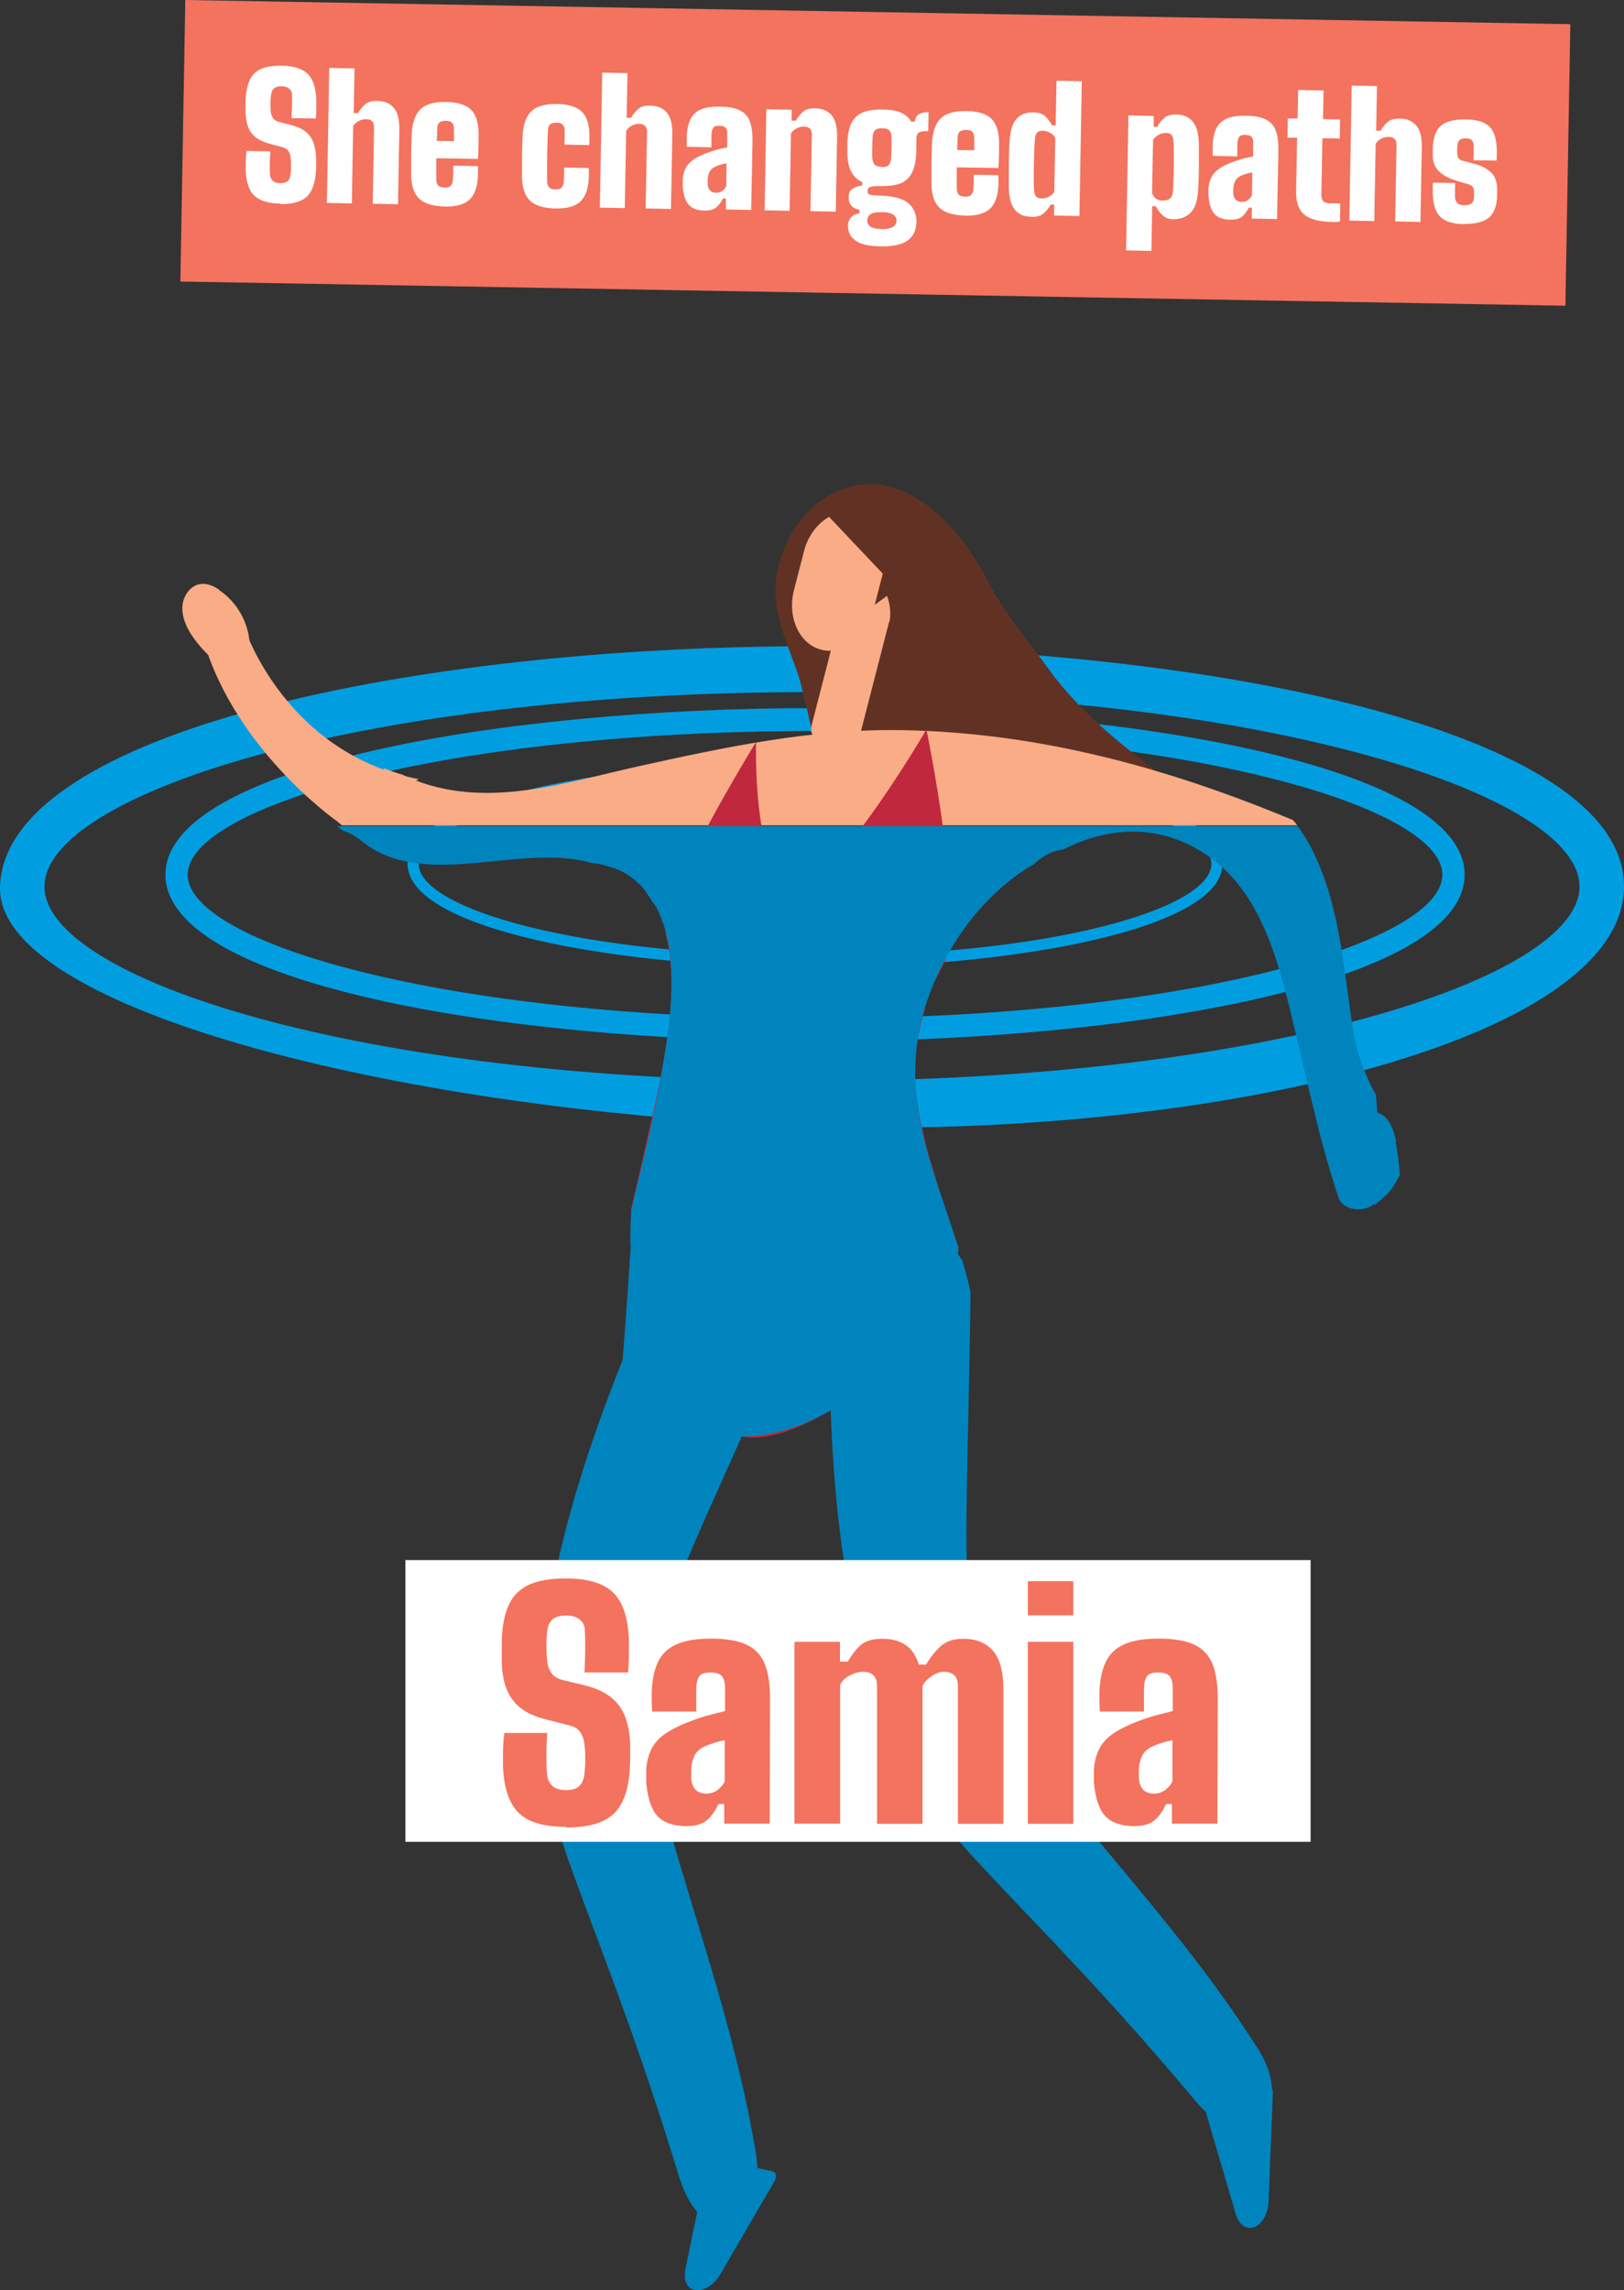 <?xml version="1.0" encoding="utf-8"?>
<svg xmlns="http://www.w3.org/2000/svg" xmlns:xlink="http://www.w3.org/1999/xlink" id="Layer_2" data-name="Layer 2" viewBox="0 0 96.38 135.91">
  <rect x="0" y="0" width="96.38" height="135.91" fill="#333333" stroke="none"/>
  <defs>
    <style>
      .cls-1 {
        clip-path: url(#clippath);
      }

      .cls-2 {
        fill: none;
      }

      .cls-2, .cls-3, .cls-4, .cls-5, .cls-6, .cls-7, .cls-8, .cls-9 {
        stroke-width: 0px;
      }

      .cls-10 {
        mix-blend-mode: multiply;
      }

      .cls-11 {
        clip-path: url(#clippath-1);
      }

      .cls-12 {
        clip-path: url(#clippath-4);
      }

      .cls-13 {
        clip-path: url(#clippath-3);
      }

      .cls-14 {
        clip-path: url(#clippath-2);
      }

      .cls-15 {
        clip-path: url(#clippath-7);
      }

      .cls-16 {
        clip-path: url(#clippath-8);
      }

      .cls-17 {
        clip-path: url(#clippath-6);
      }

      .cls-18 {
        clip-path: url(#clippath-5);
      }

      .cls-19 {
        clip-path: url(#clippath-9);
      }

      .cls-20 {
        clip-path: url(#clippath-14);
      }

      .cls-21 {
        clip-path: url(#clippath-13);
      }

      .cls-22 {
        clip-path: url(#clippath-12);
      }

      .cls-23 {
        clip-path: url(#clippath-10);
      }

      .cls-24 {
        clip-path: url(#clippath-15);
      }

      .cls-25 {
        clip-path: url(#clippath-17);
      }

      .cls-26 {
        clip-path: url(#clippath-16);
      }

      .cls-27 {
        clip-path: url(#clippath-11);
      }

      .cls-28 {
        mix-blend-mode: screen;
      }

      .cls-29 {
        isolation: isolate;
      }

      .cls-3 {
        fill: #f9ac86;
      }

      .cls-4 {
        fill: #613224;
      }

      .cls-5 {
        fill: #bf283d;
      }

      .cls-6 {
        fill: #009ee1;
      }

      .cls-7 {
        fill: #f3735e;
      }

      .cls-8 {
        fill: #fff;
      }

      .cls-9 {
        fill: #0084bd;
      }
    </style>
    <clipPath id="clippath">
      <rect class="cls-2" y="28.73" width="96.38" height="107.18"/>
    </clipPath>
    <clipPath id="clippath-1">
      <rect class="cls-2" x="0" y="28.73" width="96.38" height="107.18"/>
    </clipPath>
    <clipPath id="clippath-2">
      <rect class="cls-2" y="38.35" width="96.38" height="28.56"/>
    </clipPath>
    <clipPath id="clippath-3">
      <rect class="cls-2" x="0" y="38.35" width="96.38" height="28.56"/>
    </clipPath>
    <clipPath id="clippath-4">
      <rect class="cls-2" x="9.82" y="42.03" width="77.1" height="19.77"/>
    </clipPath>
    <clipPath id="clippath-5">
      <rect class="cls-2" x="9.82" y="42.03" width="77.1" height="19.77"/>
    </clipPath>
    <clipPath id="clippath-6">
      <rect class="cls-2" x="9.82" y="42.03" width="77.1" height="19.77"/>
    </clipPath>
    <clipPath id="clippath-7">
      <rect class="cls-2" x="9.82" y="42.03" width="77.1" height="19.77"/>
    </clipPath>
    <clipPath id="clippath-8">
      <rect class="cls-2" y="38.35" width="96.38" height="28.56"/>
    </clipPath>
    <clipPath id="clippath-9">
      <rect class="cls-2" x="0" y="38.35" width="96.38" height="28.56"/>
    </clipPath>
    <clipPath id="clippath-10">
      <rect class="cls-2" y="38.35" width="96.38" height="28.56"/>
    </clipPath>
    <clipPath id="clippath-11">
      <rect class="cls-2" x="0" y="38.35" width="96.38" height="28.56"/>
    </clipPath>
    <clipPath id="clippath-12">
      <rect class="cls-2" x="24.19" y="45.13" width="48.36" height="12.27"/>
    </clipPath>
    <clipPath id="clippath-13">
      <rect class="cls-2" x="24.19" y="45.13" width="48.36" height="12.28"/>
    </clipPath>
    <clipPath id="clippath-14">
      <rect class="cls-2" x="24.19" y="45.13" width="48.36" height="12.27"/>
    </clipPath>
    <clipPath id="clippath-15">
      <rect class="cls-2" x="24.19" y="45.13" width="48.36" height="12.28"/>
    </clipPath>
    <clipPath id="clippath-16">
      <rect class="cls-2" x="20.02" y="49.02" width="63.09" height="86.89"/>
    </clipPath>
    <clipPath id="clippath-17">
      <rect class="cls-2" x="20.03" y="49.02" width="63.09" height="86.89"/>
    </clipPath>
  </defs>
  <g id="Layer_1-2" data-name="Layer 1">
    <g>
      <g class="cls-29">
        <g class="cls-1">
          <g class="cls-11">
            <g class="cls-28">
              <g class="cls-14">
                <g class="cls-13">
                  <g class="cls-10">
                    <g class="cls-12">
                      <g class="cls-18">
                        <g class="cls-10">
                          <g class="cls-17">
                            <g class="cls-15">
                              <path class="cls-6" d="m48.37,61.8c-18.69,0-38.55-3.47-38.55-9.89s19.86-9.89,38.55-9.89,38.55,3.47,38.55,9.89-19.86,9.89-38.55,9.89m0-18.42c-21.94,0-37.23,4.49-37.23,8.53s15.29,8.53,37.23,8.53,37.23-4.49,37.23-8.53-15.29-8.53-37.23-8.53"/>
                            </g>
                          </g>
                        </g>
                      </g>
                    </g>
                  </g>
                  <g class="cls-10">
                    <g class="cls-16">
                      <g class="cls-19">
                        <g class="cls-10">
                          <g class="cls-23">
                            <g class="cls-27">
                              <path class="cls-6" d="m48.19,66.84C24.72,66.08-.26,60.04,0,52.6c.33-9.25,24.82-14.25,48.19-14.25s48.19,4.99,48.19,14.25-24.84,15.01-48.19,14.25m0-25.78c-26.84,0-45.55,6.08-45.55,11.54s18.71,11.54,45.55,11.54,45.55-6.08,45.55-11.54-18.71-11.54-45.55-11.54"/>
                            </g>
                          </g>
                        </g>
                      </g>
                    </g>
                  </g>
                  <g class="cls-10">
                    <g class="cls-22">
                      <g class="cls-21">
                        <g class="cls-10">
                          <g class="cls-20">
                            <g class="cls-24">
                              <path class="cls-6" d="m48.37,57.41c-11.89,0-24.18-2.29-24.18-6.14s12.29-6.14,24.18-6.14,24.18,2.29,24.18,6.14-12.3,6.14-24.18,6.14m0-11.6c-14.07,0-23.52,2.82-23.52,5.46s9.45,5.46,23.52,5.46,23.52-2.82,23.52-5.46-9.45-5.46-23.52-5.46"/>
                            </g>
                          </g>
                        </g>
                      </g>
                    </g>
                  </g>
                </g>
              </g>
            </g>
            <path class="cls-4" d="m49.05,48.17h20.16c.31-.43.62-.86.9-1.31-2.87-2.11-5.78-4.26-7.88-7.16-.98-1.36-2.49-3.2-3.31-4.67-2.35,3.67-6.22,6.45-10.48,7.06.22,1.68.29,3.4.48,5.01.04.36.1.72.15,1.08h0Z"/>
            <path class="cls-4" d="m59.54,36.3c-.52-1.09-1.06-2.17-1.7-3.17-1.61-2.55-4.08-4.7-6.79-4.37-2,.24-3.87,1.91-4.64,4.14-.98,2.85.15,4.75.98,7.21.17.51.67,2.68.78,3.22,1.68-.16,2.93-1.32,4.44-.54,2.78-1.42,5.33-3.65,6.93-6.49h0Z"/>
            <path class="cls-3" d="m51.33,34.3c.5.13.76.74.61,1.35-.15.61-.68.99-1.18.87-.5-.14-.76-.74-.61-1.35.16-.61.69-1,1.18-.87"/>
            <path class="cls-3" d="m49.21,30.67c-.68.38-1.25,1.1-1.49,2.02l-.6,2.33c-.41,1.6.31,3.19,1.6,3.53,1.29.35,2.68-.66,3.09-2.26l.58-2.25-3.19-3.37h0Z"/>
            <path class="cls-3" d="m50.36,44.33l-1.89-.51c-.26-.07-.4-.42-.3-.79l1.74-6.75c.09-.36.38-.6.64-.53l1.88.51c.26.07.4.42.3.78l-1.74,6.76c-.09.36-.38.6-.64.53"/>
            <path class="cls-3" d="m52.77,36.95s.21-.68-.13-1.59l-1.09.8,1.22.79Z"/>
            <path class="cls-3" d="m53.52,43.33c-5.35-.09-10.45,1-15.66,2.15-4.51,1-9.07,2.58-13.56.69-.14-.06-.27-.13-.4-.19-.36-.11-.72-.23-1.08-.38-.88,1.12-1.8,2.16-2.84,3.12.11.09.21.17.32.26h56.69c-.08-.11-.17-.21-.25-.31-7.41-3.09-15.05-5.2-23.21-5.34h0Z"/>
            <path class="cls-3" d="m19.98,48.72s-6.45-4.51-8.1-11.45c0,0,.64-1.71,1.66-.79l1.02.92s2.47,7.35,10.3,8.84l-4.87,2.48Z"/>
            <path class="cls-3" d="m13,34.99c-.33-.22-.72-.39-1.11-.33-.63.09-1.07.77-1.07,1.43,0,.66.31,1.27.69,1.8.4.55.87,1.03,1.39,1.46.17.11.32.24.45.38.33.17.66.28.97.03.42-.36.54-.98.5-1.54-.07-1.29-.77-2.52-1.83-3.21h0Z"/>
            <path class="cls-5" d="m39.52,55.41c-.5-1.89,5.35-11.38,5.35-11.38,0,0-.22,7.06,1.86,8.48,2.08,1.42,8.25-9.22,8.25-9.22,0,0,2.34,11.28,1.02,13.92-.48.95-.81,1.41-1.11,2.62-.55,2.24-1.07,3.87.19,8.59.06.24.49,1.62.54,1.8,1.58,5.67-6.33,13.46-6.33,13.46,0,0-3.15,2.04-5.28,1.56-2.13-.48-6.57-13.41-6.57-13.41,0,0,.45-1.93,1.04-4.56.82-3.64,1.95-8.36,1.02-11.87h.02Z"/>
            <g class="cls-10">
              <g class="cls-26">
                <g class="cls-25">
                  <path class="cls-9" d="m82.86,67.76c-.11-.52-.25-1.03-.6-1.41l-.03-.03c-.13-.13-.3-.23-.49-.3-.03-.37-.06-.72-.09-1.07-.65-1.14-1.12-2.42-1.36-3.9-.56-3.58-.74-7.14-2.33-10.46-.28-.57-.59-1.08-.94-1.56H20.02c.1.09.21.17.32.25.38.13.75.33,1.11.62,3.69,3.02,9.45.07,13.68,1.32.35.02.68.09.96.2.64.14,1.28.48,1.9,1.09.11.11.2.23.3.35.19.29.41.62.66.98,1.58,3.01.72,7.6.17,10.59-.46,2.53-1.1,4.96-1.66,7.42-.06,1.2-.07,1.97-.03,2.09-.13,2.11-.29,4.35-.48,6.77-1.84,4.6-3.47,9.51-4.33,14.43-.39,2.22-.62,4.44-.66,6.63-.09,6.37,3.52,11.6,8.31,27.3.31,1.01.69,1.72,1.11,2.19l-.7,3.39c-.31,1.52,1.24,1.72,2.08.29l3.2-5.49c.15-.26.11-.54-.09-.59l-.93-.21c0-.26-.03-.53-.07-.81-1-6.1-2.9-11.76-4.65-17.65-1.94-6.57-2.43-9.16-.89-13.83.87-2.66,2.4-5.98,4.69-11.11,1.9,0,3.68-.64,5.28-1.56.15,4.33.58,8.75,1.54,12.96.5,2.19,1.14,4.33,1.96,6.36,2.38,5.88,7.71,9.22,18.17,21.69.21.25.42.47.62.66,0,.03,0,.05,0,.07l1.74,5.93c.44,1.48,1.9.9,1.96-.77l.25-6.38c0-.11-.02-.2-.05-.28-.05-.71-.29-1.48-.76-2.23-3.27-5.19-7.21-9.62-11.08-14.32-4.32-5.25-5.77-7.43-6.17-12.34-.29-3.72,0-8.99.12-18.36-.14-.63-.3-1.25-.48-1.86-.08-.13-.17-.26-.27-.39.01-.13.02-.27.03-.4-1.46-4.65-3.59-9.02-2-14.2,1.06-3.46,3.39-6.77,6.5-8.56.54-.52,1.13-.79,1.72-.86,2.75-1.39,5.84-1.59,8.73.48,2.43,1.74,3.59,4.73,4.35,7.56,1.14,4.26,1.89,8.59,3.31,12.77.07.09.15.17.23.25.42.34,1.13.43,1.7.07.05-.03.09-.08.15-.11v.07c.11-.07.24-.15.36-.22-.49.26-.19.07.05-.09.06-.07.38-.36.44-.43.05-.06.11-.13.15-.19.02-.03.04-.06.08-.11.13-.23.28-.44.4-.67,0-.01.01-.03.03-.04-.05-.68-.13-1.34-.26-1.99h0Z"/>
                </g>
              </g>
            </g>
          </g>
        </g>
      </g>
      <rect class="cls-8" x="24.06" y="92.58" width="53.72" height="16.72"/>
      <g>
        <path class="cls-7" d="m33.59,108.41c-1.32,0-2.26-.28-2.82-.84-.56-.56-.87-1.48-.92-2.78,0-.19,0-.4,0-.63s0-.46.02-.69c.01-.23.03-.44.06-.63h2.54c-.02.44-.04.87-.04,1.3,0,.43,0,.82.04,1.17.03.29.14.52.32.68s.45.24.81.24.61-.08.78-.24c.16-.16.27-.39.3-.68.02-.2.04-.41.05-.61,0-.2,0-.4,0-.6,0-.2-.03-.4-.05-.61-.02-.25-.1-.48-.23-.68-.13-.2-.34-.34-.63-.41l-1.48-.38c-.62-.16-1.12-.39-1.49-.7-.37-.3-.63-.68-.8-1.13-.17-.45-.26-.97-.27-1.57,0-.26,0-.5,0-.71s0-.42,0-.64c.04-.86.18-1.55.44-2.08.25-.53.66-.91,1.2-1.16.55-.24,1.27-.36,2.18-.36,1.28,0,2.21.28,2.78.83.58.56.89,1.48.94,2.77.01.26.01.57,0,.94,0,.37-.02.72-.04,1.04h-2.59c.02-.41.03-.83.04-1.24,0-.41,0-.83-.02-1.24,0-.29-.11-.51-.31-.67-.2-.16-.47-.23-.81-.23-.36,0-.63.08-.8.23-.17.16-.28.38-.31.67-.04.31-.05.61-.05.93s.02.62.05.93c.03.24.11.46.25.66.14.2.36.33.67.41l1.28.31c.67.16,1.2.4,1.59.72.39.31.67.71.84,1.17.17.46.27,1.01.29,1.62,0,.14,0,.28,0,.43s0,.3,0,.45c0,.15-.01.29-.02.43-.05,1.3-.36,2.22-.93,2.78-.57.56-1.52.84-2.85.84Z"/>
        <path class="cls-7" d="m40.8,108.37c-.8,0-1.38-.19-1.76-.58s-.6-1.06-.69-2.01c0-.11,0-.24,0-.4s0-.29,0-.4c.04-.49.16-.91.35-1.26.19-.34.48-.65.88-.9.39-.26.91-.5,1.56-.74.32-.12.64-.22.94-.3.3-.08.62-.16.95-.24v-1.39c0-.29-.06-.51-.18-.67-.12-.16-.35-.23-.71-.23-.29,0-.5.06-.61.19-.11.13-.18.33-.2.62,0,.08-.01.23-.01.43,0,.2,0,.41,0,.61,0,.21,0,.36.01.47h-2.63c0-.07-.01-.23-.02-.5s0-.5,0-.7c.03-.73.16-1.32.39-1.78s.59-.8,1.1-1.02c.5-.22,1.19-.33,2.04-.33s1.59.12,2.1.36c.51.24.87.63,1.08,1.15s.31,1.21.31,2.05l-.02,7.42h-2.7v-1.17h-.34c-.22.46-.46.79-.73,1s-.65.31-1.12.31Zm1.13-1.93c.23,0,.44-.07.63-.2s.34-.31.45-.52v-2.45c-.22.04-.42.09-.63.16-.2.06-.38.13-.54.2-.31.14-.52.33-.63.57-.11.23-.18.5-.19.78,0,.11,0,.22,0,.31s0,.18,0,.27c.03.29.12.51.27.66.15.15.37.22.64.22Z"/>
        <path class="cls-7" d="m47.15,108.23v-10.8h2.7v1.17h.47c.25-.43.52-.77.79-1,.28-.23.7-.35,1.26-.35s.99.12,1.36.36c.37.24.63.63.8,1.17h.43c.25-.43.54-.79.87-1.09s.78-.44,1.34-.44c.75,0,1.33.23,1.75.7.42.47.63,1.25.63,2.34v7.94h-2.7v-8.17c0-.29-.07-.5-.21-.64-.14-.14-.35-.21-.63-.21-.22,0-.46.08-.71.25-.25.17-.43.36-.55.58v8.19h-2.7v-8.17c0-.29-.07-.5-.21-.64-.14-.14-.35-.21-.63-.21-.24,0-.5.07-.77.21-.28.14-.47.33-.58.56v8.24h-2.7Z"/>
        <path class="cls-7" d="m61,95.86v-2.03h2.7v2.03h-2.7Zm0,12.37v-10.8h2.7v10.8h-2.7Z"/>
        <path class="cls-7" d="m67.37,108.37c-.8,0-1.38-.19-1.76-.58s-.6-1.06-.69-2.01c0-.11,0-.24,0-.4s0-.29,0-.4c.04-.49.16-.91.35-1.26.19-.34.48-.65.88-.9.39-.26.91-.5,1.56-.74.32-.12.64-.22.94-.3.3-.08.62-.16.95-.24v-1.39c0-.29-.06-.51-.18-.67-.12-.16-.35-.23-.71-.23-.29,0-.5.06-.61.19-.11.13-.18.33-.2.62,0,.08-.01.23-.01.43,0,.2,0,.41,0,.61,0,.21,0,.36.01.47h-2.63c0-.07-.01-.23-.02-.5s0-.5,0-.7c.03-.73.16-1.32.39-1.78s.59-.8,1.1-1.02c.5-.22,1.19-.33,2.04-.33s1.59.12,2.1.36c.51.24.87.63,1.08,1.15s.31,1.21.31,2.05l-.02,7.42h-2.7v-1.17h-.34c-.22.46-.46.79-.73,1s-.65.31-1.12.31Zm1.13-1.93c.23,0,.44-.07.63-.2s.34-.31.45-.52v-2.45c-.22.04-.42.09-.63.16-.2.06-.38.13-.54.2-.31.14-.52.33-.63.57-.11.23-.18.5-.19.78,0,.11,0,.22,0,.31s0,.18,0,.27c.03.29.12.51.27.66.15.15.37.22.64.22Z"/>
      </g>
      <rect class="cls-7" x="43.59" y="-32.03" width="16.71" height="82.21" transform="translate(41.97 60.85) rotate(-89)"/>
      <g>
        <path class="cls-8" d="m16.63,12.08c-.73-.01-1.25-.18-1.56-.49-.31-.31-.47-.83-.49-1.55,0-.11,0-.22,0-.35,0-.13,0-.26.02-.38,0-.13.02-.25.04-.35l1.41.02c-.02.24-.03.48-.04.72,0,.24,0,.45.01.65.01.16.07.29.17.38.1.09.25.14.45.14.2,0,.34-.04.43-.12.09-.09.15-.21.17-.37.02-.11.03-.23.03-.34,0-.11,0-.22,0-.34s-.01-.22-.02-.34c-.01-.14-.05-.27-.12-.38-.07-.11-.19-.19-.35-.24l-.82-.22c-.34-.1-.62-.23-.82-.4-.2-.17-.34-.38-.43-.63-.09-.25-.13-.54-.14-.88,0-.15,0-.28,0-.39,0-.11,0-.23.01-.36.03-.48.12-.86.26-1.15.15-.29.37-.5.68-.63.31-.13.71-.19,1.21-.18.71.01,1.22.18,1.54.49.31.31.48.83.5,1.55,0,.14,0,.32,0,.52,0,.21-.02.4-.03.57l-1.44-.02c.01-.23.02-.46.03-.69s0-.46,0-.69c0-.16-.06-.28-.17-.37-.11-.09-.26-.13-.44-.14-.2,0-.35.04-.45.12-.1.09-.16.21-.18.37-.02.17-.04.34-.04.51,0,.17,0,.35.02.52.01.13.06.26.13.37.07.11.2.19.37.23l.71.18c.37.1.66.23.88.41.21.18.36.4.45.66.09.26.14.56.15.91,0,.08,0,.16,0,.24s0,.17,0,.25c0,.08,0,.16-.01.24-.04.72-.22,1.23-.54,1.54-.32.3-.85.45-1.59.44Z"/>
        <path class="cls-8" d="m19.4,12.03l.14-8,1.5.03-.05,2.65h.26c.14-.23.29-.42.45-.54.16-.13.39-.19.7-.18.42,0,.74.14.97.41.23.26.34.7.33,1.31l-.08,4.41-1.5-.03.08-4.54c0-.16-.04-.28-.12-.36-.08-.08-.2-.12-.36-.12-.13,0-.28.03-.43.11-.15.08-.26.18-.33.31l-.08,4.58-1.5-.03Z"/>
        <path class="cls-8" d="m26.39,12.25c-.68-.01-1.18-.16-1.49-.44-.31-.28-.48-.74-.5-1.37,0-.11,0-.29,0-.52,0-.23,0-.49,0-.77,0-.28.01-.54.02-.78,0-.24.02-.43.02-.55.06-.65.24-1.1.56-1.38.31-.27.8-.4,1.47-.39s1.15.16,1.45.43c.3.27.46.72.48,1.34,0,.07,0,.2,0,.39,0,.19,0,.39-.01.61,0,.22-.01.43-.03.61l-2.47-.04c0,.21,0,.42,0,.63,0,.21,0,.41,0,.6,0,.18.04.31.12.39.08.08.21.12.39.12.16,0,.28-.03.35-.11.07-.07.12-.2.13-.38,0-.08.01-.19.02-.33,0-.14,0-.3,0-.48l1.46.03s0,.12.01.27c0,.15,0,.27-.01.38-.04.63-.21,1.08-.52,1.36-.31.27-.79.4-1.45.39Zm-.47-3.89l1.02.02c0-.12,0-.23,0-.34,0-.11,0-.2,0-.27s0-.12,0-.14c0-.16-.05-.28-.12-.35-.07-.07-.19-.11-.36-.11-.17,0-.3.03-.38.1-.08.07-.12.18-.13.34,0,.12-.01.24-.01.37,0,.12-.01.25-.02.38Z"/>
        <path class="cls-8" d="m33.5,8.58c0-.06,0-.15.01-.26,0-.11,0-.23,0-.34,0-.11,0-.19,0-.24,0-.16-.05-.28-.12-.35-.07-.07-.19-.11-.36-.11-.17,0-.3.03-.38.1-.08.07-.12.18-.13.34-.01.24-.02.48-.03.74s-.01.51-.02.77c0,.26,0,.52,0,.77,0,.25,0,.49,0,.73,0,.18.04.31.12.39.08.08.21.12.39.12.16,0,.28-.03.35-.11s.12-.2.13-.38c0-.08.01-.19.02-.33,0-.14,0-.3,0-.48l1.46.03s0,.12.01.27c0,.15,0,.27-.01.38-.04.63-.21,1.08-.52,1.36s-.79.4-1.45.39c-.68-.01-1.18-.16-1.49-.44-.31-.28-.48-.74-.5-1.37,0-.11,0-.29,0-.52,0-.23,0-.49,0-.77,0-.28.01-.54.02-.78,0-.24.02-.43.02-.55.06-.65.24-1.1.56-1.38.31-.27.8-.4,1.47-.39.67.01,1.15.16,1.45.43s.46.72.48,1.34c0,.11,0,.24,0,.39,0,.15-.01.24-.02.28l-1.46-.03Z"/>
        <path class="cls-8" d="m35.6,12.31l.14-8,1.5.03-.05,2.65h.26c.14-.23.29-.42.45-.54.16-.13.39-.19.7-.18.42,0,.74.14.97.41.23.26.34.7.33,1.31l-.08,4.41-1.5-.03.08-4.54c0-.16-.04-.28-.12-.36-.08-.08-.2-.12-.36-.12-.13,0-.28.03-.43.11-.15.08-.26.18-.33.31l-.08,4.58-1.5-.03Z"/>
        <path class="cls-8" d="m41.85,12.5c-.44,0-.77-.12-.97-.34-.2-.22-.33-.59-.36-1.12,0-.06,0-.13,0-.22,0-.09,0-.16,0-.22.03-.27.1-.5.21-.69.11-.19.28-.35.5-.49s.51-.27.88-.4c.18-.06.36-.12.52-.16.17-.04.35-.08.53-.12v-.77c.02-.16-.01-.28-.08-.37s-.19-.13-.39-.14c-.16,0-.28.03-.34.1-.06.07-.1.18-.12.34,0,.05,0,.12-.01.24,0,.11,0,.23,0,.34,0,.12,0,.2,0,.26l-1.46-.03s0-.13,0-.28c0-.15,0-.28,0-.39.02-.4.1-.73.23-.99.13-.25.34-.44.62-.56.28-.12.66-.17,1.14-.16.5,0,.88.08,1.16.22.28.14.48.36.59.65.11.29.16.67.16,1.14l-.08,4.12-1.5-.03v-.65s-.18,0-.18,0c-.12.25-.26.43-.42.55-.15.11-.36.17-.63.16Zm.65-1.06c.13,0,.25-.03.35-.1.1-.07.19-.17.25-.29l.02-1.36c-.12.02-.24.05-.35.08-.11.03-.21.07-.3.11-.17.08-.29.18-.36.31-.06.13-.1.27-.11.43,0,.06,0,.12,0,.17,0,.05,0,.1,0,.15.01.16.06.28.15.37.08.08.2.13.36.13Z"/>
        <path class="cls-8" d="m45.38,12.48l.1-6,1.5.03v.65s.25,0,.25,0c.14-.24.29-.42.45-.55.16-.13.39-.19.7-.18.42,0,.74.14.97.41.23.26.34.7.33,1.31l-.08,4.41-1.5-.03.08-4.54c0-.16-.04-.28-.12-.36-.08-.08-.2-.12-.36-.12-.13,0-.28.04-.43.11-.15.08-.26.18-.33.31l-.08,4.58-1.5-.03Z"/>
        <path class="cls-8" d="m52.24,14.62c-.61-.01-1.06-.1-1.35-.27-.3-.17-.47-.4-.54-.69,0-.04-.02-.1-.02-.17,0-.07,0-.14,0-.2.02-.15.09-.29.2-.41.11-.12.27-.2.48-.22v-.21c-.18-.03-.33-.1-.44-.2s-.18-.23-.2-.4c0-.05,0-.1,0-.15s0-.11.01-.17c.02-.15.1-.26.25-.35s.32-.14.54-.17v-.21c-.29-.13-.5-.33-.64-.59-.14-.26-.22-.6-.24-1.02,0-.1,0-.2,0-.28s0-.16,0-.23c0-.07,0-.14,0-.21,0-.07,0-.14.01-.21.03-.41.12-.75.26-1.01.14-.26.36-.46.65-.58.29-.12.69-.18,1.18-.17.45,0,.81.07,1.07.18.26.11.47.29.62.54h.21c.03-.21.11-.36.24-.44s.32-.13.58-.13l-.02,1.13h-.16c-.17,0-.3.03-.4.09-.1.07-.15.2-.15.4v.28c0,.06,0,.12,0,.17,0,.05,0,.11,0,.16,0,.05,0,.11,0,.17,0,.06,0,.13-.02.21-.03.44-.12.79-.27,1.05-.14.26-.36.45-.64.57-.29.11-.67.17-1.14.16-.32,0-.54.01-.65.05-.11.04-.17.11-.17.2v.03c0,.07,0,.12.03.16.02.04.08.07.19.09s.29.03.54.04c.72.02,1.23.15,1.55.37.32.22.51.53.57.93.01.07.02.14.02.22,0,.08,0,.16-.02.26-.04.28-.14.52-.3.7-.16.18-.39.32-.69.41-.3.09-.68.13-1.13.12Zm.05-1.02c.18,0,.33,0,.45-.04.12-.03.22-.07.29-.12.07-.05.12-.12.15-.19.02-.06.03-.11.03-.16,0-.05-.01-.1-.03-.15-.03-.08-.08-.14-.15-.19-.07-.05-.16-.09-.28-.12-.12-.03-.26-.04-.43-.04-.26,0-.46.02-.58.08-.12.06-.2.14-.24.24-.02.05-.03.11-.03.16,0,.06,0,.11.02.15.02.07.06.14.12.19.06.06.15.1.26.13.11.03.25.05.42.05Zm.03-3.68c.22,0,.36-.04.43-.13.07-.09.11-.2.13-.33,0-.07.01-.17.02-.29,0-.12,0-.25.01-.39,0-.14,0-.27,0-.39,0-.12,0-.22,0-.29-.01-.16-.05-.28-.13-.36-.08-.08-.21-.13-.42-.13-.2,0-.35.04-.43.12-.08.08-.13.21-.14.37,0,.15-.02.29-.02.41,0,.13,0,.24-.01.35,0,.11,0,.2,0,.29,0,.09,0,.17.01.23.01.13.05.25.11.35.06.11.21.16.45.17Z"/>
        <path class="cls-8" d="m57.27,12.79c-.68-.01-1.18-.16-1.49-.44-.31-.28-.48-.74-.5-1.37,0-.11,0-.29,0-.52,0-.23,0-.49,0-.77,0-.28.01-.54.02-.78,0-.24.02-.43.02-.55.06-.65.24-1.1.56-1.38.31-.27.8-.4,1.48-.39.67.01,1.15.16,1.45.43.3.28.46.72.48,1.34,0,.07,0,.2,0,.39,0,.19,0,.39-.01.61,0,.22-.01.43-.03.61l-2.47-.04c0,.21,0,.42,0,.63,0,.21,0,.41,0,.6,0,.18.04.31.12.39.08.08.21.12.39.12.16,0,.28-.03.35-.11.07-.07.12-.2.13-.38,0-.08.01-.19.02-.33,0-.14,0-.3,0-.48l1.46.03s0,.12.01.27c0,.15,0,.27-.01.38-.04.63-.21,1.08-.52,1.36-.31.27-.79.4-1.45.39Zm-.47-3.89l1.02.02c0-.12,0-.23,0-.34,0-.11,0-.2,0-.27s0-.12,0-.14c0-.16-.05-.28-.12-.35-.07-.07-.19-.11-.36-.11-.17,0-.3.03-.38.1-.08.07-.12.18-.13.34,0,.12-.01.24-.01.37,0,.12-.01.25-.02.38Z"/>
        <path class="cls-8" d="m61.18,12.86c-.41,0-.73-.14-.95-.41-.22-.27-.34-.7-.36-1.3,0-.16,0-.36,0-.61,0-.25,0-.52,0-.8s.01-.55.02-.8c0-.25.02-.46.03-.61.04-.61.18-1.04.42-1.29.24-.26.56-.38.97-.37.32,0,.55.07.7.21.15.13.29.32.43.56h.21s.05-2.65.05-2.65l1.5.03-.14,8-1.5-.03v-.65s-.2,0-.2,0c-.14.24-.3.42-.46.55-.16.13-.4.19-.72.18Zm.64-1.08c.14,0,.28-.03.43-.11.15-.07.26-.18.32-.31l.06-3.16c-.06-.13-.16-.24-.31-.32-.15-.08-.29-.12-.43-.12-.15,0-.27.03-.34.11-.07.08-.12.19-.13.35-.02.29-.04.62-.05,1-.01.38-.02.76-.02,1.13,0,.37,0,.69.02.95,0,.16.05.28.12.36.07.08.18.12.34.12Z"/>
        <path class="cls-8" d="m66.83,14.85l.14-8,1.5.03v.65s.2,0,.2,0c.14-.24.29-.42.45-.55.16-.13.39-.19.7-.18.42,0,.74.14.96.41.23.26.35.7.37,1.31,0,.16,0,.36,0,.61,0,.25,0,.52,0,.8s-.01.55-.02.8c0,.25-.02.46-.03.61-.04.6-.19,1.03-.45,1.29s-.6.38-1.02.38c-.22,0-.41-.06-.57-.18-.16-.12-.32-.31-.47-.59h-.21s-.05,2.65-.05,2.65l-1.5-.03Zm2.2-2.95c.16,0,.29-.03.39-.11.1-.07.16-.19.18-.35.02-.2.03-.42.04-.68.01-.26.02-.53.02-.82,0-.29,0-.57,0-.84,0-.27,0-.52-.02-.73,0-.16-.05-.28-.11-.36-.07-.08-.18-.12-.34-.12-.13,0-.28.03-.43.11-.15.08-.26.18-.33.31l-.06,3.16c.07.15.15.27.25.33.1.07.23.1.39.11Z"/>
        <path class="cls-8" d="m73.05,13.04c-.44,0-.77-.12-.97-.34-.2-.22-.33-.59-.36-1.12,0-.06,0-.13,0-.22,0-.09,0-.16,0-.22.03-.27.1-.5.21-.69.11-.19.28-.35.5-.49.22-.14.51-.27.88-.4.18-.06.36-.12.53-.16.17-.04.35-.08.53-.12v-.77c.02-.16-.01-.28-.08-.37s-.19-.13-.39-.14c-.16,0-.28.03-.34.1-.06.07-.1.18-.12.34,0,.05,0,.12-.01.24,0,.11,0,.23,0,.34,0,.12,0,.2,0,.26l-1.46-.03s0-.13,0-.28c0-.15,0-.28,0-.39.02-.4.1-.73.23-.99.13-.25.34-.44.62-.56.28-.12.66-.17,1.14-.16.5,0,.88.08,1.16.22.28.14.48.36.59.65.11.29.16.67.16,1.14l-.08,4.12-1.5-.03v-.65s-.18,0-.18,0c-.12.25-.26.43-.42.55-.15.11-.36.17-.63.16Zm.65-1.06c.13,0,.25-.03.35-.1.1-.07.19-.17.25-.29l.02-1.36c-.12.02-.24.05-.35.08-.11.03-.21.07-.3.11-.17.08-.29.18-.36.31-.06.13-.1.27-.12.43,0,.06,0,.12,0,.17,0,.05,0,.1,0,.15.01.16.06.28.15.37.08.08.2.13.36.13Z"/>
        <path class="cls-8" d="m79.04,13.17c-.76-.01-1.31-.16-1.64-.44-.33-.28-.49-.74-.48-1.37l.06-3.19h-.57s.02-1.14.02-1.14h.58s.03-1.69.03-1.69l1.51.03-.03,1.7,1.01.02-.02,1.13-1.03-.02-.06,3.36c0,.18.04.31.12.39.08.08.26.12.52.12.08,0,.15,0,.23,0,.07,0,.16,0,.25,0l-.02,1.07c-.07.02-.15.03-.23.04-.08,0-.17,0-.25,0Z"/>
        <path class="cls-8" d="m80.08,13.08l.14-8,1.5.03-.05,2.65h.26c.14-.23.29-.42.45-.54.16-.13.39-.19.7-.18.42,0,.74.14.97.41.23.26.34.7.33,1.31l-.08,4.41-1.5-.03.08-4.54c0-.16-.04-.28-.12-.36-.08-.08-.2-.12-.36-.12-.13,0-.28.03-.43.11-.15.08-.26.18-.33.31l-.08,4.58-1.5-.03Z"/>
        <path class="cls-8" d="m86.85,13.3c-.64-.01-1.1-.16-1.38-.44-.28-.28-.42-.74-.44-1.37,0-.11,0-.24,0-.38,0-.15.01-.23.02-.27l1.31.02c0,.17-.01.33-.01.48,0,.14,0,.25,0,.33,0,.18.06.31.15.39s.22.12.38.12c.21,0,.36-.03.45-.11.09-.07.14-.2.15-.38,0-.08,0-.13,0-.15,0-.01,0-.03,0-.04,0-.01,0-.06,0-.14,0-.1-.02-.19-.07-.26-.05-.07-.13-.12-.25-.16l-.71-.21c-.3-.09-.55-.2-.77-.34-.21-.13-.38-.3-.49-.5-.11-.2-.17-.45-.16-.74,0-.05,0-.1,0-.15,0-.05,0-.09,0-.14.01-.65.17-1.11.46-1.38.3-.27.81-.41,1.53-.39.65.01,1.11.15,1.38.43.27.27.41.72.43,1.34,0,.11,0,.24,0,.39,0,.15-.01.24-.02.28l-1.36-.02c0-.06,0-.15.01-.26,0-.11,0-.23,0-.34,0-.11,0-.19,0-.24,0-.16-.04-.28-.11-.35-.07-.07-.18-.11-.35-.11-.18,0-.31.03-.38.1-.07.07-.12.18-.13.34,0,.07,0,.13-.01.16,0,.03,0,.11,0,.23,0,.12.02.23.06.32.05.09.14.15.3.19l.62.16c.46.12.81.3,1.05.54.24.24.35.59.34,1.05,0,.04,0,.09,0,.14,0,.05,0,.1,0,.14-.01.62-.17,1.06-.48,1.33-.31.26-.82.39-1.52.38Z"/>
      </g>
    </g>
  </g>
</svg>